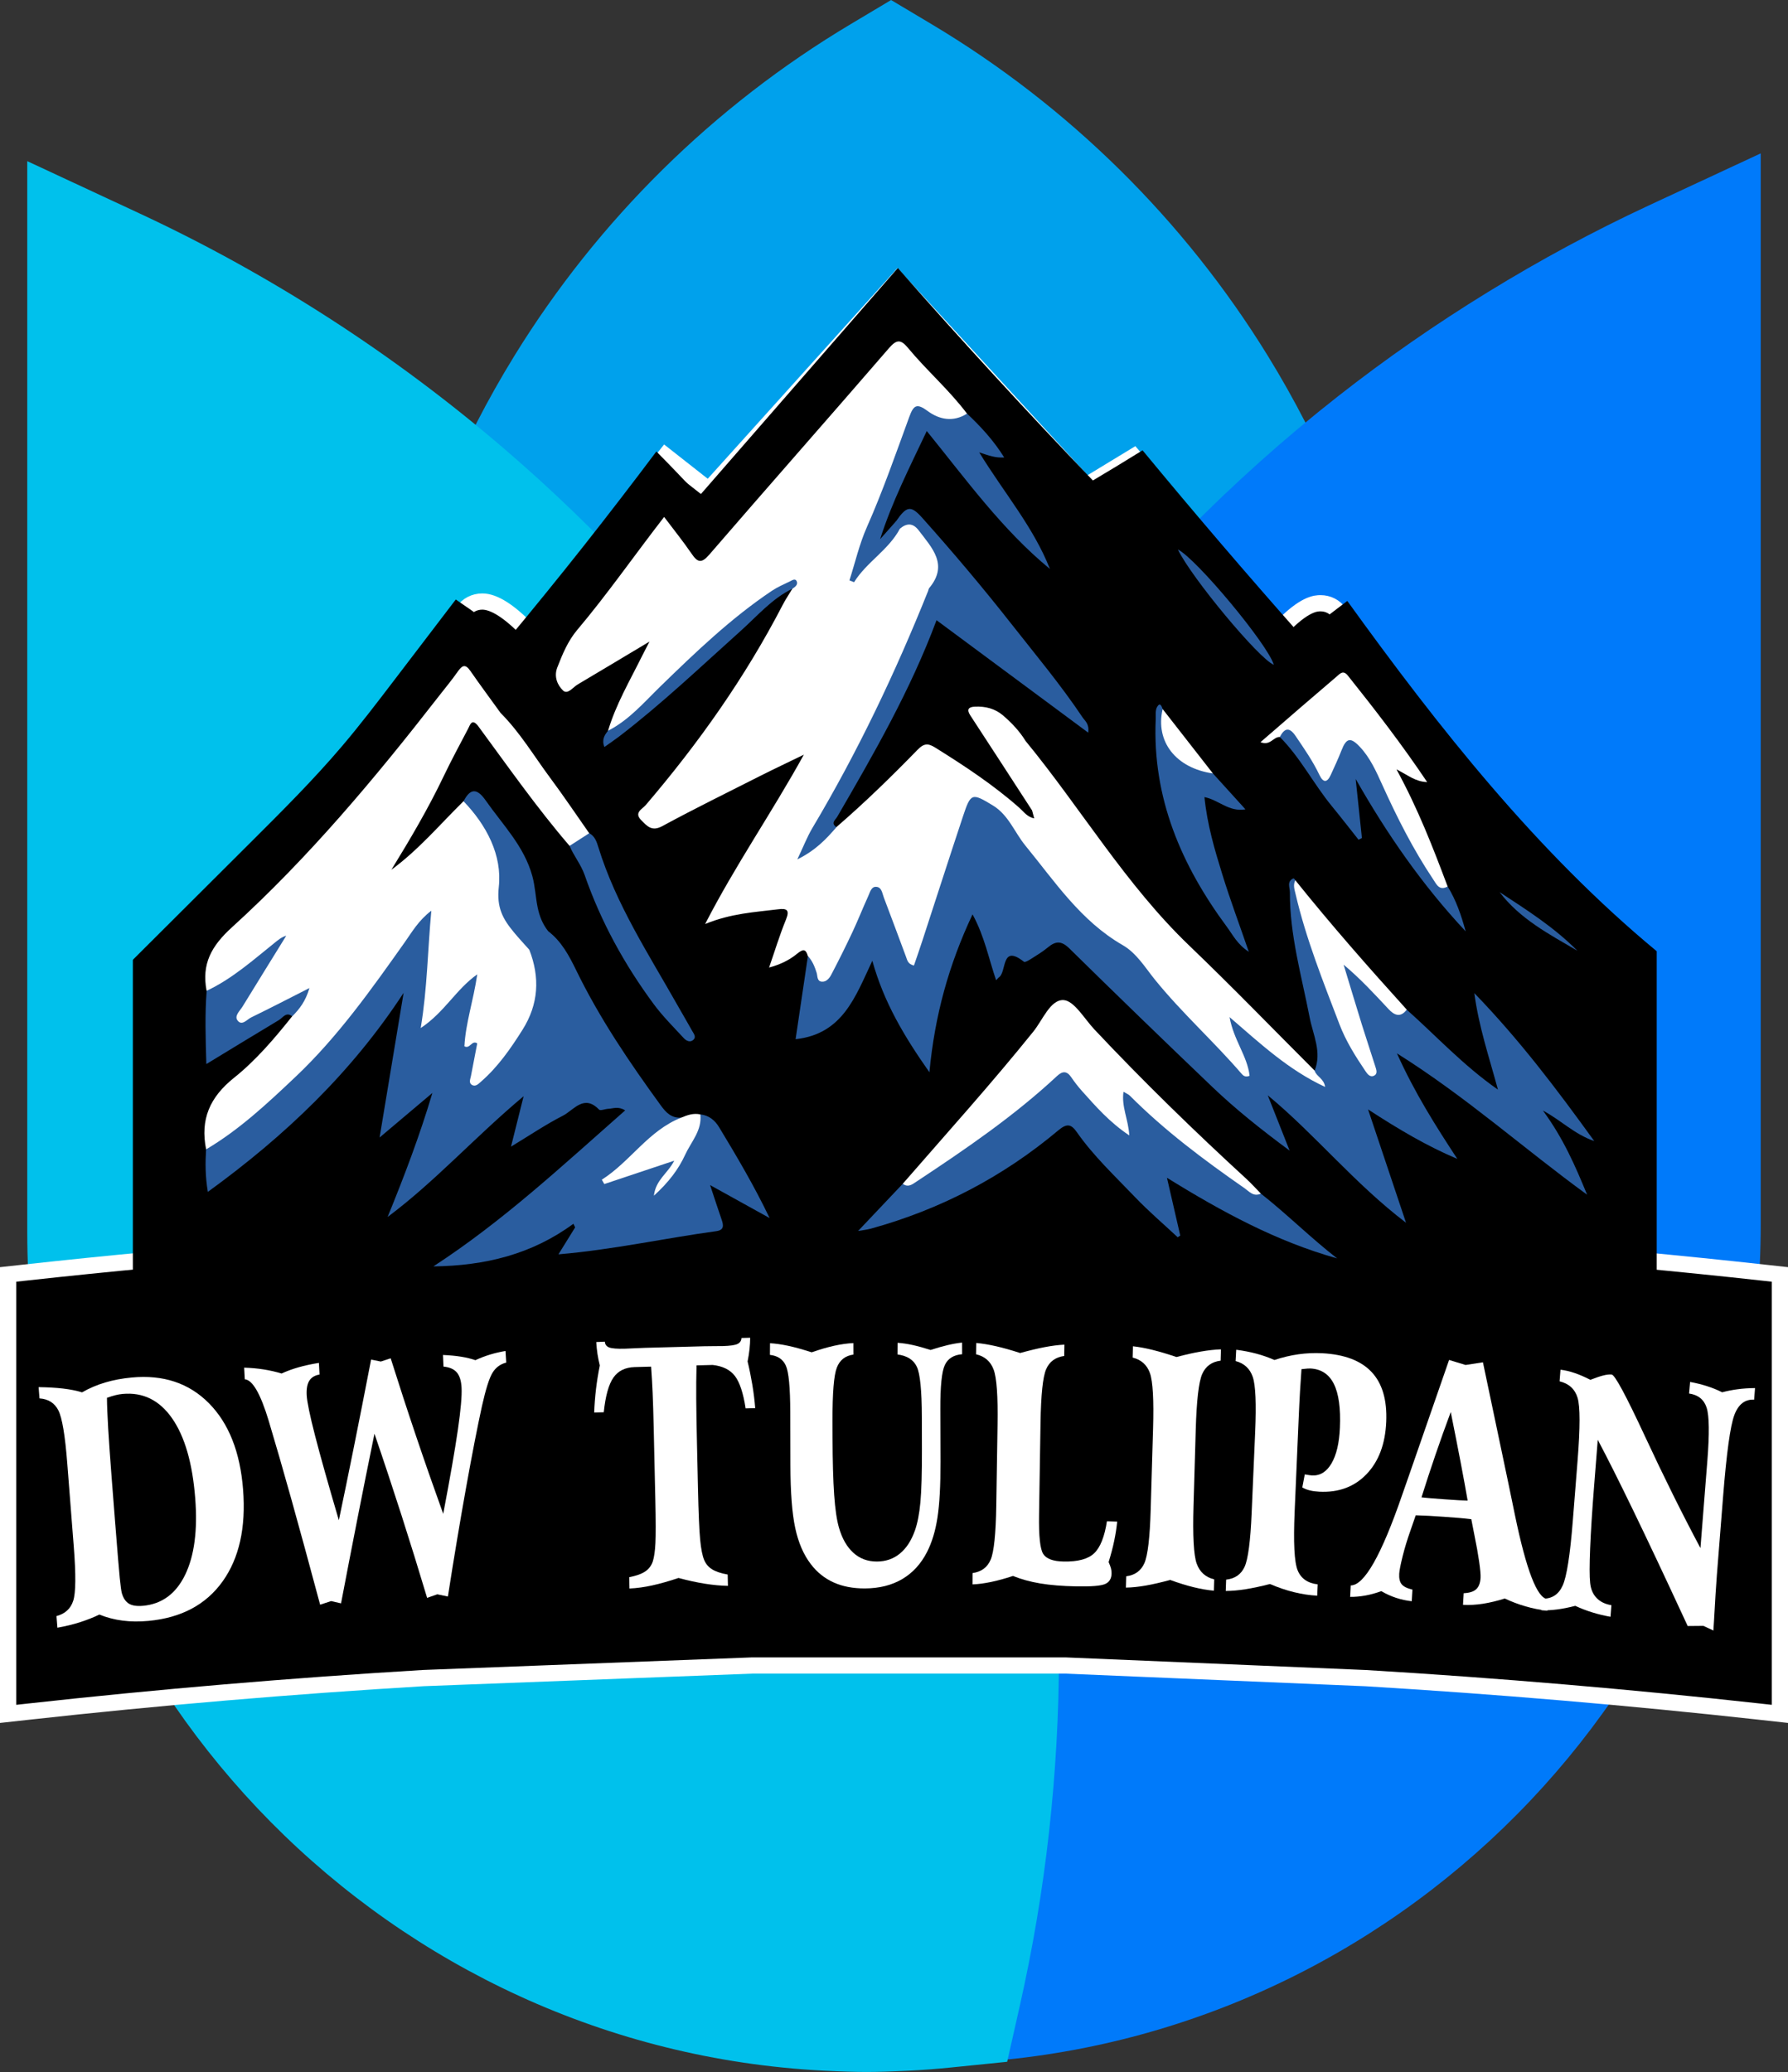 <?xml version="1.0" encoding="UTF-8"?><svg id="Warstwa_2" xmlns="http://www.w3.org/2000/svg" viewBox="0 0 881.58 1021.57"><rect x="0" y="0" width="881.58" height="1021.57" fill="#333333" stroke="none"/><defs><style>.cls-1{fill:#00c1ec;}.cls-2{fill:none;stroke:#fff;stroke-miterlimit:10;stroke-width:8px;}.cls-3{fill:#fff;}.cls-4{fill:#007afa;}.cls-5{fill:#2a5d9f;}.cls-6{fill:#00a1ec;}</style></defs><g id="OBJECTS"><path class="cls-6" d="M435.54,600.45c.24.95.47,1.91.7,2.87,1.07,4.41,2.12,8.84,3.1,13.29.99-4.48,2.04-8.93,3.12-13.37.22-.91.44-1.83.67-2.74,1.08-4.39,2.2-8.76,3.36-13.11.11-.42.23-.83.34-1.25,7.78-28.9,17.31-56.96,28.47-84.05,21.2-51.47,48.48-100.06,80.96-144.88,13.59-18.76,28.08-36.81,43.37-54.09,4.24-4.79,8.56-9.51,12.93-14.19.91-.98,1.84-1.95,2.76-2.92,4.17-4.41,8.39-8.79,12.67-13.09.28-.28.55-.57.83-.85,10.01-10.03,20.32-19.76,30.91-29.16-9.82-23.47-21.42-46.02-34.63-67.48-41.25-66.98-98.24-123.21-165.78-163.51l-19.96-11.91-19.96,11.91c-67.55,40.31-124.53,96.53-165.78,163.51-13.22,21.46-24.83,44.02-34.65,67.5,10.58,9.39,20.87,19.11,30.88,29.13.34.34.66.68,1,1.02,4.18,4.21,8.3,8.48,12.38,12.8,1.02,1.07,2.03,2.15,3.04,3.23,4.28,4.59,8.52,9.22,12.68,13.92,15.34,17.32,29.86,35.41,43.49,54.22,32.48,44.82,59.76,93.42,80.96,144.88,11.15,27.07,20.67,55.12,28.45,83.99.12.44.24.87.36,1.31,1.16,4.33,2.26,8.68,3.34,13.04Z"/><path class="cls-4" d="M518.42,339.21c40.98-54.05,88.53-102.44,141.33-143.86,23.36-18.33,48.06-35.5,73.96-51.4,25.78-15.83,52.15-30.05,78.95-42.52l55.47-25.81v528.26c0,106.15-40.65,203.4-107.18,276.97-67.09,74.18-160.59,124.14-265.3,134.67l-41.76-47.24c5.66-25.06,10-50.89,12.95-77.42,2.82-25.45,4.28-51.75,4.28-78.79,0-47.09-4.58-92.99-13.3-137.26-9.01-45.75-22.33-89.69-39.48-131.33l-6.09-14.78,6.09-14.78c25.8-62.62,59.57-121.28,100.07-174.69"/><path class="cls-1" d="M507.29,663.73c-9.9-50.31-24.77-99.14-44.05-145.96-23.73-57.6-53.98-111.6-89.8-161.04-36.21-49.96-78.29-95.58-125.27-135.84-27.12-23.25-55.78-44.64-85.8-63.98-30.08-19.38-61.31-36.66-93.46-51.63l-55.47-25.82v528.28c0,106.15,40.65,203.4,107.18,276.97,67.1,74.18,160.6,124.14,265.3,134.67,6.87.69,13.76,1.22,20.66,1.56,8.26.42,15.15.62,20.69.62s12.43-.21,20.69-.62c6.9-.34,13.8-.87,20.66-1.56l27.97-2.84,6.17-27.33c6.4-28.36,11.26-57.05,14.47-85.95,3.23-29.08,4.89-58.24,4.89-87.33,0-51.96-5.1-102.85-14.82-152.2Z"/><path class="cls-3" d="M41.45,781.09v-105.13c-5.25-10.86-10.5-21.72-15.75-32.56,12.75-1.37,25.51-2.67,38.27-3.91,8.83,29.5,17.66,59.04,26.5,88.6,7.95-31.08,15.91-62.14,23.86-93.17,13.57-1.14,27.14-2.21,40.71-3.21-5.51,10-11.01,20.02-16.52,30.04v110.44c5.14,9.59,10.27,19.19,15.41,28.8-19.03,1.41-38.05,2.95-57.06,4.64,4.94-10.43,9.88-20.85,14.82-31.25v-61c-7.59,30.97-15.17,61.96-22.75,92.97-2.56.23-5.11.47-7.67.7-8.48-29.22-16.96-58.42-25.44-87.58,0,20.06,0,40.12,0,60.17,5.3,9.42,10.61,18.86,15.92,28.3-14.7,1.4-29.4,2.88-44.09,4.45,4.6-10.44,9.19-20.87,13.79-31.3Z"/><path class="cls-3" d="M159.52,715.98c0-10.86.72-20.66,2.15-29.42,1.43-8.75,3.36-16.52,5.8-23.3,2.44-6.78,5.3-12.62,8.58-17.53,3.28-4.9,6.77-8.95,10.46-12.14,3.69-3.19,7.5-5.6,11.42-7.22,3.92-1.62,7.75-2.54,11.5-2.77,4.1-.24,8.19.21,12.27,1.35,4.08,1.15,7.97,3.1,11.66,5.85,3.69,2.75,7.13,6.39,10.31,10.91,3.18,4.52,5.95,10.03,8.3,16.52,2.35,6.49,4.19,14.04,5.51,22.63,1.33,8.59,1.99,18.31,1.99,29.17,0,10.7-.69,20.37-2.07,29-1.38,8.64-3.27,16.32-5.67,23.04-2.4,6.72-5.22,12.53-8.46,17.41-3.23,4.88-6.7,8.96-10.39,12.22-3.69,3.27-7.55,5.72-11.56,7.36-4.01,1.64-7.98,2.58-11.9,2.81-3.92.23-7.88-.19-11.87-1.28-3.99-1.09-7.83-2.96-11.52-5.63-3.69-2.67-7.15-6.21-10.38-10.63-3.23-4.42-6.04-9.85-8.42-16.29-2.38-6.44-4.26-13.95-5.64-22.55-1.38-8.59-2.07-18.43-2.07-29.52ZM190.67,713.85c0,9.28.46,17.85,1.38,25.69.92,7.85,2.21,14.63,3.87,20.34,1.66,5.72,3.64,10.15,5.93,13.32,2.3,3.16,4.82,4.66,7.58,4.5,2.76-.16,5.28-2,7.58-5.52,2.3-3.51,4.28-8.23,5.96-14.14,1.68-5.91,2.99-12.85,3.92-20.81.94-7.96,1.4-16.5,1.4-25.62,0-9.2-.44-17.81-1.33-25.83-.88-8.01-2.15-14.94-3.79-20.79-1.64-5.85-3.63-10.41-5.96-13.7-2.33-3.29-4.93-4.85-7.79-4.68-2.76.16-5.28,2.03-7.58,5.59-2.3,3.56-4.27,8.37-5.93,14.41-1.66,6.04-2.95,13.13-3.87,21.25-.92,8.12-1.38,16.78-1.38,25.99Z"/><path class="cls-3" d="M278.59,654.44c-4.97-9.74-9.93-19.48-14.9-29.2,18.59-.85,37.19-1.56,55.79-2.14-4.49,10.09-8.98,20.19-13.47,30.29v53.57c0,11.33.38,20.89,1.14,28.69.76,7.8,1.9,14.13,3.42,19,1.52,4.87,3.43,8.34,5.73,10.43,2.3,2.09,4.99,3.09,8.06,3,1.87-.06,3.62-.44,5.25-1.16,1.63-.71,3.12-1.96,4.48-3.72,1.36-1.77,2.56-4.16,3.61-7.18,1.04-3.02,1.93-6.81,2.65-11.4.72-4.58,1.28-10.06,1.67-16.44.39-6.38.58-13.82.58-22.31v-53.45c-3.86-9.89-7.71-19.78-11.57-29.66,13.39-.38,26.77-.69,40.16-.93-4.53,10.07-9.06,20.15-13.58,30.24v60.53c0,11.09-.41,20.87-1.22,29.35-.81,8.47-1.98,15.81-3.5,22.02-1.52,6.21-3.38,11.39-5.57,15.53-2.19,4.14-4.67,7.49-7.43,10.04-2.76,2.55-5.77,4.38-9.02,5.49-3.25,1.11-6.72,1.73-10.4,1.84-7.71.24-14.23-1.27-19.57-4.54-5.34-3.27-9.66-8.31-12.97-15.15-3.31-6.83-5.69-15.42-7.16-25.79-1.47-10.36-2.2-22.46-2.2-36.31v-60.65Z"/><path class="cls-3" d="M386.2,760.82v-105.95c-5.45-11.01-10.9-22.02-16.34-33.01,13.51-.25,27.03-.42,40.54-.53,14.26,28.21,28.51,56.49,42.77,84.85,0-18.33,0-36.65,0-54.98-4.95-10.01-9.91-20-14.86-29.99,14.2,0,28.41.06,42.61.21-4.44,9.94-8.88,19.9-13.32,29.85v139.23c-4.81-.03-9.62-.06-14.43-.07-17.51-35.61-35.02-71.1-52.54-106.47v76.69c5.32,9.93,10.65,19.88,15.97,29.84-14.93.09-29.86.27-44.79.54,4.79-10.07,9.59-20.14,14.38-30.2Z"/><path class="cls-3" d="M515.33,761.27v-115.75c-3.55-.07-7.11-.13-10.67-.19-6.69,16.41-13.37,32.83-20.06,49.28-.37-24.39-.74-48.78-1.11-73.17,10.52.12,21.05.27,31.57.47.09.16.18.32.27.48v-.47c19.99.38,39.97.92,59.95,1.61-.37,24.37-.74,48.74-1.11,73.11-6.86-16.75-13.72-33.49-20.58-50.21-3.43-.1-6.86-.19-10.29-.28,0,38.58,0,77.16,0,115.75,6.26,10.12,12.52,20.25,18.78,30.39-21.63-.67-43.26-1.17-64.89-1.48,6.05-9.86,12.1-19.71,18.15-29.55Z"/><path class="cls-3" d="M589.47,763.63c8.33-36.57,16.65-73.12,24.98-109.64-3.8-9.81-7.6-19.61-11.4-29.4,20.72.86,41.43,1.89,62.13,3.09-3.2,9.81-6.4,19.61-9.59,29.43,7.46,36.87,14.91,73.76,22.37,110.67,4.65,10.23,9.29,20.48,13.94,30.73-18.54-1.2-37.09-2.26-55.65-3.2,3.85-9.68,7.7-19.35,11.56-29.02-.76-4.17-1.52-8.34-2.28-12.51-11.66-.61-23.33-1.18-34.99-1.68-.83,4.09-1.66,8.19-2.49,12.28,5.07,10.09,10.15,20.19,15.22,30.3-16.45-.77-32.91-1.44-49.37-2,5.2-9.69,10.4-19.38,15.59-29.05ZM641.06,728.9c-4.05-22.39-8.09-44.77-12.14-67.15-4.47,21.97-8.94,43.94-13.41,65.92,8.52.38,17.04.79,25.56,1.23Z"/><path class="cls-3" d="M704.16,660.1c-4.1-10.27-8.19-20.53-12.29-30.78,13.23.85,26.45,1.78,39.67,2.77v139.23c4.1,10.3,8.19,20.6,12.28,30.91-13.22-1.03-26.44-2-39.67-2.89,0-46.41,0-92.82,0-139.23Z"/><path class="cls-3" d="M762.49,773.75v-105.95c-5.43-11.54-10.87-23.07-16.3-34.59,13.48,1.06,26.96,2.19,40.44,3.39,14.21,29.58,28.42,59.25,42.63,88.99v-54.98c-4.93-10.48-9.87-20.96-14.81-31.43,14.15,1.36,28.3,2.81,42.45,4.33-4.42,9.51-8.84,19.04-13.26,28.57v139.23c-4.79-.5-9.58-.99-14.38-1.47-17.45-37.3-34.9-74.49-52.36-111.56v76.69c5.31,10.45,10.62,20.91,15.93,31.38-14.88-1.35-29.77-2.62-44.67-3.8,4.78-9.61,9.56-19.21,14.35-28.81Z"/><path d="M867.59,843.9c-64.04-7.07-129.37-12.62-194.18-16.51l-148.12-6.23h-154.44l-162.02,6.2c-65.04,3.89-130.6,9.45-194.84,16.55l-9.99,1.1v-216.66l8.01-.88c20.5-2.26,41.86-4.44,63.61-6.48v-148.4l1.41-2.07c.14-.24.33-.52.56-.84l.41-.56.77-.76c1.02-.98,102.27-98.57,149.55-166.85,2.17-3.13,5.62-4.92,9.48-4.92,5.76,0,13.25,4.75,22.34,14.15l67.96-85.99,21.32,16.75,93.1-103.35,92.97,101.27,23.47-14.26,72.48,84.71c11.75-12.44,17.55-12.44,19.68-12.44,3.67,0,6.98,1.69,9.1,4.64,71.32,99.49,142.26,161.4,142.97,162.01l3.46,2.91.04,4.22v149.85c21.53,2.02,42.65,4.17,62.9,6.41l8.01.88v216.66l-9.99-1.1Z"/><path class="cls-2" d="M867.59,843.9c-64.04-7.07-129.37-12.62-194.18-16.51l-148.12-6.23h-154.44l-162.02,6.2c-65.04,3.89-130.6,9.45-194.84,16.55l-9.99,1.1v-216.66l8.01-.88c20.5-2.26,41.86-4.44,63.61-6.48v-148.4l1.41-2.07c.14-.24.33-.52.56-.84l.41-.56.77-.76c1.02-.98,102.27-98.57,149.55-166.85,2.17-3.13,5.62-4.92,9.48-4.92,5.76,0,13.25,4.75,22.34,14.15l67.96-85.99,21.32,16.75,93.1-103.35,92.97,101.27,23.47-14.26,72.48,84.71c11.75-12.44,17.55-12.44,19.68-12.44,3.67,0,6.98,1.69,9.1,4.64,71.32,99.49,142.26,161.4,142.97,162.01l3.46,2.91.04,4.22v149.85c21.53,2.02,42.65,4.17,62.9,6.41l8.01.88v216.66l-9.99-1.1Z"/><path d="M816.84,468.99c-59.16-49-107.48-110.21-152.55-172.7-7.55,5.74-15.11,11.48-22.66,17.23-26.62-30.05-52.73-60.54-78.29-91.5-8.12,5.04-16.28,10-24.49,14.88-32.82-34.21-64.9-69.12-96.17-104.76-32.66,37.49-65.33,74.98-97.99,112.47-6.88-7.46-13.9-14.8-21.06-22.01-23.47,31.28-47.7,61.97-72.72,92.02-8.5-6.66-17.25-13-26.19-19.04-10.16,13.32-20.32,26.64-30.48,39.95-8.38,10.98-16.76,21.97-25.71,32.49-13.88,16.33-29.08,31.48-44.26,46.61-19.52,19.46-39.03,38.92-58.55,58.38-.09.12-.14.24-.22.36v179.38h751.35v-183.76Z"/><path class="cls-3" d="M505.69,365.35c27.34,33.3,49.33,70.83,80.75,100.94,20.98,20.11,41.19,41.02,61.75,61.57,1.48.52,3.17.13,4.55.92,2.8,1.6,4.34,4.05,2.92,7.15-1.5,3.28-4.52,3.43-7.29,1.83-4.72-2.73-9.71-4.95-14.09-8.33-6.99-5.4-14.17-10.54-20.4-16.3,2.32,3.73,3.89,8.22,5.47,12.71,1.09,3.08.47,5.75-2.34,7.49-2.91,1.8-5.73.87-7.68-1.55-8.86-10.96-19.94-19.81-29.03-30.52-8.07-9.52-15.85-19.41-24.77-28.03-7.57-7.32-16.89-12.87-24.7-20.14-1.71-1.59-3.85-2.82-5.16-4.73-9.2-13.5-21.94-24.29-29.72-38.86-.86-1.62-1.96-3.07-3.2-4.41-7.4-8.02-12.72-7.1-15.8,3.39-5.72,19.48-13.46,38.28-18.9,57.84-.7,2.5-1.69,4.92-2.57,7.37-1.01,2.82-2.2,5.42-5.72,5.51-3.83.09-5.42-2.6-6.55-5.66-2.53-6.83-5.11-13.64-7.76-20.43-.87-2.22-1.02-5.87-4.36-5.65-2.55.16-3.04,3.26-3.86,5.4-3.36,8.76-7.3,17.24-11.68,25.53-1.22,2.3-2.46,4.56-4.42,6.38-2.22,2.06-4.56,3.47-7.72,2.28-2.92-1.1-3.33-3.61-3.68-6.25-.42-3.14.42-6.47-1.39-9.4-1.11-3.84-2.55-3.42-5.4-1.11-3.73,3.03-8.12,5.24-13.74,6.75,2.75-7.93,5.18-15.98,8.36-23.74,1.96-4.78.21-5.5-3.84-4.99-11.53,1.44-23.22,1.99-36.05,7.27,15.03-29.27,32.77-54.66,48.67-83.49-8.19,3.98-14.81,7.09-21.33,10.38-16.2,8.19-32.5,16.19-48.45,24.84-5.23,2.84-7.51-.04-10.4-2.93-3.73-3.73.54-5.48,2.2-7.43,26.05-30.48,49.07-63.02,67.54-98.69,1.43-2.76,3.18-5.34,4.78-8.01-2.85-4.43-4.71-.08-6.29,1.07-12.59,9.14-24.44,19.21-35.75,29.87-13.77,12.97-27.68,25.77-42.05,38.07-4.2,3.6-4.15,3.65-6.78.99,3.87-12.99,10.72-24.61,16.68-36.65.89-1.79,1.82-3.56,3.73-7.27-13,7.77-24.19,14.5-35.42,21.15-2.32,1.37-4.91,5.15-7.2,2.96-2.77-2.66-4.57-6.84-2.83-11.34,2.54-6.57,5.28-13.14,9.81-18.5,14.92-17.68,28.1-36.69,42.87-55.73,4.71,6.26,9.35,12,13.5,18.07,3.01,4.41,4.87,5.02,8.81.46,29.38-34.03,59.15-67.72,88.54-101.74,3.7-4.28,5.77-4.48,9.32-.2,9.27,11.21,20.38,20.78,29.14,32.45.89,4.11-1.15,5.94-4.97,5.9-3.87-.04-7.99.59-11.55-1.04-5.83-2.67-8.71-.36-10.54,4.99-7.02,20.45-16.78,39.84-23.17,60.52-.29.95-.79,1.77-1.47,2.48,5.04-6.58,13.39-9.86,17.43-17.45,5.69-5.67,7.59-5.59,12.71.53.31.38.74.65,1.1,1.01,10.75,10.49,10.67,20.71,4.35,34.86-14.83,33.2-30.02,66.15-47.15,98.23-3.55,6.65-8.02,12.72-11.6,19.63,2.9-3.31,5.9-6.07,10.5-5.79,13.97-12.06,27.18-24.94,40.04-38.16,3.01-3.1,5.08-3.26,8.54-1.11,14.57,9.08,28.87,18.5,41.77,29.91,2.03,1.8,3.63,4.32,7.16,5.08-.41-1.55-.72-2.72-1.03-3.89,4.97-5.35,8.94-1.77,12.22,1.87,2.81,3.11,5.24,6.62,7.91,9.9-7.55-9.69-15.15-19.34-22.69-29.03-2.83-3.64-4.06-7.73-4.11-12.24-.03-2.43.06-4.81,3.45-4.78Z"/><path class="cls-5" d="M398.37,471.39c2.18,2.35,3.34,5.23,4.28,8.23.51,1.64.11,4.11,2.46,4.37,2.33.26,3.85-1.72,4.78-3.49,3.62-6.9,7.1-13.88,10.41-20.93,2.76-5.88,5.13-11.94,7.83-17.84.83-1.81,1.42-4.57,3.79-4.49,2.85.09,3.05,3.17,3.85,5.25,3.7,9.72,7.3,19.48,10.94,29.22.62,1.65.85,3.6,3.91,4.34,1.35-3.97,2.78-8.02,4.11-12.11,6.7-20.51,13.29-41.06,20.1-61.53,3.82-11.5,4.39-11.56,14.71-5.29,7.74,4.7,10.65,13.21,16.01,19.77,14.53,17.75,27.33,37.2,47.98,49.08,6.86,3.95,11.06,11.03,15.88,17,13.28,16.42,29.03,30.48,42.75,46.43.84.98,1.87,1.83,3.95,1.01-1.05-9.67-7.85-17.58-9.87-28.94,15.35,13.24,29.1,26.08,47.11,34.43-.55-4.16-4.36-5.16-5.17-8.03,3.69-9.14-.79-17.65-2.45-26.22-3.97-20.49-9.85-40.66-9.74-61.78.01-2.24-1.66-5.2,1.63-6.75.14-.07.45.12.62.27.19.17.3.42.44.63,12.05,28.1,18.18,58.53,33.57,85.3-4.11-10.91-7.68-22-11-33.17-.82-2.75-1.5-5.53-1.87-8.35-.33-2.54.71-4.67,3.24-5.58,2.24-.8,3.84.31,5.37,2.04,5.5,6.22,11.08,12.37,16.61,18.56,2.37,2.65,4.59,5.85,8.98,4.97,14.48,12.85,27.6,27.28,44.99,39.44-4.4-16.27-9.36-30.67-11.65-47.59,22.25,23,40.39,47.01,59.14,72.96-9.99-3.49-15.92-9.97-25.32-15.06,10.12,13.74,16.02,27.46,21.8,41.5-31.03-22.57-59.54-48.22-93.78-69.7,8.76,19.44,19.06,35.72,29.79,52.05-14.89-6.31-28.7-14.42-44.02-24.41,6.46,19.27,12.26,36.58,18.73,55.9-25.68-19.59-44.66-43.37-68.18-62.85,3.32,8.41,6.65,16.81,10.78,27.27-14.43-10.68-26.71-20.5-38.09-31.37-23.67-22.6-47.18-45.37-70.51-68.31-3.89-3.83-6.75-3.72-10.58-.53-2.58,2.15-5.51,3.91-8.36,5.72-1.07.68-2.96,1.77-3.46,1.38-11.47-9.04-8.33,5.16-12.41,7.74-.21.13-.36.37-1.3,1.38-3.67-10.62-5.62-21.44-11.63-32.5-11.7,24.92-18.57,49.56-21.27,77.85-12.5-17.81-22.41-34.4-28.14-54.97-8.28,17.54-14.55,36.16-37.83,38.67,2.01-13.55,4.04-27.26,6.07-40.98Z"/><path class="cls-5" d="M345.3,549.45c4.25.42,7.21,2.92,9.28,6.35,8.72,14.41,17.3,28.91,24.88,44.75-9.25-5.13-18.51-10.25-29.34-16.25,2.19,6.6,3.88,11.82,5.68,17.01.97,2.81,1.3,5.15-2.6,5.69-25.68,3.52-51.05,9.16-77.86,11.44,3-4.84,5.62-9.07,8.23-13.29-.29-.59-.57-1.19-.86-1.78-20.48,15.07-43.59,20.7-69.03,21.01,34.46-22.41,63.77-49.82,94.56-76.92-3.51-2.17-6-.86-8.35-.77-1.55.06-3.86,1.07-4.52.39-7.47-7.78-12.49.27-17.83,3-8.5,4.35-16.47,9.75-25.59,15.26,2.01-8.05,3.84-15.34,6.22-24.86-23.97,20.08-43.51,41.95-67.06,59.54,8.19-20.06,15.86-40.18,22.08-61.15-8.4,7.09-16.79,14.17-26.03,21.97,4.09-24.61,7.96-47.96,11.84-71.32-25.57,39.16-58.31,70.41-96.52,98.12-1.31-7.82-1.26-14.38-.87-20.96,3.78-8.93,12.26-13.2,19.25-18.73,25.75-20.36,46.6-45.11,65.51-71.67,6.03-8.47,11.75-17.16,18.4-25.18,2.01-2.42,3.88-5.31,7.64-3.93,4.06,1.5,4.22,5.39,3.59,8.59-2.22,11.31.07,22.91-2.5,34.17-.37,1.62-.91,3.59.94,5.41,5.38-3.75,8.22-9.96,13.3-13.94,2.43-1.9,4.6-4.71,8.16-2.9,3.64,1.86,2.51,5.31,2.21,8.34-.43,4.42-1.84,8.64-2.76,12.96-.93,4.36-1.63,8.39,2.04,12.28,3.9,4.14-.76,8.92.14,14.7,7-4.78,10.44-11.73,14.66-17.79,8.02-11.51,10.83-24.06,5.57-37.67-.58-1.49-.76-3.02-.18-4.59,2.37-5.61,4.64-11.38,12.64-7.67,6.65,5.03,10.44,12.25,13.94,19.43,11.53,23.68,26.23,45.32,41.66,66.53,2.56,3.52,5.29,6.38,10.07,5.98,1.46,2.75,0,4.97-2.21,5.68-7.64,2.45-12.07,8.75-17.47,13.86-2.96,2.8-6.39,4.84-8.62,6.31,5.28-3.18,12.97-3.76,19.52-7.32,2.23-1.21,4.77-.76,6.12,1.64,1.96,3.5-2.25,4.75-2.75,8.1,5.35-10.18,6.07-22.08,14.78-29.85Z"/><path class="cls-3" d="M260.98,468.27c5.33,13.71,4.59,26.86-3.37,39.48-5.84,9.26-12.04,18.2-20.35,25.46-1.34,1.17-2.83,2.87-4.72,1.59-1.49-1.01-.61-2.85-.32-4.35,1.02-5.32,2.04-10.64,3.08-16.01-2.68-1.83-3.57,2.93-6.32,1.42.6-11.52,4.47-22.62,6.33-35.47-10.58,7.5-16.05,18.62-27.87,26.48,3.29-19.93,3.39-38.13,5.23-57.87-6.39,4.9-9.49,10.47-13.06,15.5-16.52,23.33-33.05,46.7-53.92,66.44-13.75,13-27.61,26.01-44.06,35.74-2.97-14.73,1.79-25.73,13.78-35.3,10.8-8.63,19.96-19.4,28.66-30.32,1.11-5.21-1.36-5.78-4.92-3.29-5.15,3.6-10.88,5.94-16.43,8.69-2.87,1.42-5.49,1.49-7.78-.96-2.27-2.43-2.29-5.35-.64-7.91,6.13-9.48,10.74-20.02,18.71-27.59-5.61,7.33-13.98,12.23-21.64,17.98-3,2.25-6.13,4.32-9.51.5-2.51-13.14,2.27-21.99,12.52-31.3,37.77-34.33,70.49-73.43,101.79-113.68,3.19-4.1,6.53-8.1,9.5-12.34,2.11-3.01,3.69-4.07,6.22-.41,4.86,7.01,9.95,13.86,14.94,20.78.66,7.79-3.11,9.82-11.34,6.09-2.93-3.41-3.69-.25-4.67,1.63-4.09,7.81-8.29,15.56-12.09,23.51-7.59,15.88-16.49,30.99-25.76,46.07,13.33-9.78,23.93-22.33,35.55-33.79,4.45-2.05,7.12.72,8.83,3.97,7.36,13.93,15.62,27.68,12.5,44.59-.73,3.96,1.37,6.92,3.7,9.81,3.55,4.4,7.09,8.83,7.4,14.86Z"/><path class="cls-5" d="M621.68,588.49c12.92,10.16,24.55,21.82,37.6,31.95-29.77-8.34-56.52-22.79-83.91-39.76,2.39,10.4,4.48,19.45,6.56,28.51-.42.27-.85.55-1.27.82-7.1-6.63-14.52-12.95-21.21-19.97-9.85-10.32-20.33-20.11-28.54-31.89-2.9-4.17-5.08-4.22-9.16-.8-27.24,22.86-58.11,38.99-92.42,48.44-1.93.53-3.96.72-6.23,1.12,7.59-8.02,14.8-15.64,22.01-23.25,1.37.14,2.68-.32,3.61-1.14,22.23-19.67,48.56-34.08,70.08-54.66,4.08-3.9,8.48-4.21,12.03.6,6.35,8.61,14.03,16.01,20.17,22.56,1.37,1.79,1.06,1.68.91.87-.92-5.11-5.17-11.23.49-15.06,6-4.06,9.02,3,12.59,6.12,17.15,15,34.99,29.15,52.7,43.45,1.2.97,2.4,1.91,4,2.11Z"/><path class="cls-3" d="M621.68,588.49c-3.66,1.74-5.78-1.08-8.26-2.8-19.87-13.82-39.22-28.28-56.35-45.48-.67-.67-1.65-1.04-3.13-1.93-1.07,7.36,2.38,13.53,2.86,21.53-9.77-6.52-16.52-14.3-23.37-21.95-1.9-2.13-3.66-4.41-5.27-6.77-2.18-3.19-4.33-3.05-7-.56-21.19,19.75-45.02,35.99-69.1,51.92-2.28,1.51-4.22,3.18-6.96,1.21,21.63-24.87,43.71-49.36,64.39-75.05,4.63-5.75,8.38-15.75,14.8-15.53,5.27.18,10.34,9.2,15.31,14.48,24.03,25.56,49.15,50.01,74.99,73.73,2.48,2.27,4.73,4.8,7.08,7.21Z"/><path class="cls-5" d="M412.44,407.8c-5.02,5.83-10.24,11.42-19.32,15.92,3.05-6.41,4.88-11.2,7.46-15.53,22.25-37.36,40.87-76.47,57.02-116.8.19-.48.24-1.08.55-1.45,9.63-11.54,1.36-19.8-5.16-28.41-2.83-3.74-5.89-3.72-9.28-.87-1.71-.7-2.72-1.75-1.86-3.73,5.07-7.36,7.21-7.94,12.73-1.76,15.29,17.1,30.09,34.62,44.26,52.67,11.86,15.1,24.19,29.82,34.88,45.8,1.22,1.82,3.45,3.21,2.83,7.59-25.24-18.71-49.79-36.92-74.79-55.44-12.89,34.6-30.87,65.76-48.94,96.88-.85,1.47-3.43,3.21-.39,5.14Z"/><path class="cls-3" d="M631.02,363.37c-3.19-.18-4.62,4.49-9.53,2.55,6.85-5.94,13.25-11.5,19.67-17.03,5.9-5.08,11.8-10.15,17.73-15.2,1.73-1.47,3.32-3.55,5.69-.57,13.38,16.76,26.5,33.72,39.09,52.48-5.93-.22-9.26-3.33-15.13-6.27,10.74,19.69,18.05,38.7,25.22,57.75-2.05,6.53-4.86,3.33-7.09.33-8.71-11.71-16.67-23.89-23.07-37.05-3.63-7.47-6.68-15.25-10.96-22.39-4.06-6.77-6.3-6.62-10.12-.12-2.25,3.83-2.74,10.13-8.54,9.96-5.4-.16-5.99-6.37-8.45-10-2.46-3.61-4.8-7.33-7.26-10.95-1.76-2.59-3.7-4.69-7.25-3.48Z"/><path class="cls-5" d="M441.85,256.92c.62,1.24,1.24,2.48,1.86,3.73-5.59,10.53-16.39,16.42-22.61,26.4-.76-.3-1.52-.6-2.28-.9,2.81-8.77,4.88-17.87,8.59-26.25,7.89-17.81,14.25-36.17,20.93-54.42,2.11-5.77,3.71-6.77,9.06-2.82,5.71,4.21,12.62,5.63,19.39,1.26,6.69,6.32,12.95,12.99,18.34,21.63-4.39.25-7.5-.91-12.33-2.52,12.26,19.98,26.75,36.82,34.87,57.49-23.57-19.4-41.25-44-60.73-68-8.52,18.03-17.17,34.98-22.99,53.31,2.63-2.97,5.26-5.94,7.89-8.9Z"/><path class="cls-5" d="M598.03,381.34c5.14,5.67,10.29,11.35,16.05,17.7-8.24,1.41-13.17-4.66-20.22-6.04,1.36,13.6,5.04,25.96,8.84,38.23,3.81,12.32,8.33,24.42,13.02,38.03-5.62-3.6-7.86-8.31-10.77-12.24-22.49-30.4-36.83-63.66-35.12-102.38.09-2.06-.26-4.47.68-6.09,1.44-2.5,2.23-.45,2.74,1.05,2.41,15.14,11.75,24.88,24.78,31.74Z"/><path class="cls-5" d="M631.02,363.37c2.27-4.41,4.68-5.05,7.73-.56,4.23,6.23,8.53,12.41,11.78,19.24,1.83,3.85,3.78,4.05,5.61.01,1.83-4.01,3.69-8.01,5.3-12.12,2.37-6.08,4.42-6.62,9.04-1.72,5.06,5.37,8.04,12.08,11.04,18.71,7.29,16.1,15.23,31.84,25.07,46.56,1.73,2.59,3.04,5.85,7.17,3.58,4.23,6.82,6.75,14.34,8.89,22.14-21.22-22.66-38.73-47.85-54.23-75.15,1.02,9.71,2.05,19.43,3.07,29.14-.55.27-1.11.54-1.66.82-4.38-5.52-8.69-11.11-13.17-16.56-9.04-11.01-15.51-23.93-25.64-34.11Z"/><path class="cls-3" d="M693.6,497.79c-3.17,4.2-6.22,2.7-9.04-.33-6.88-7.37-13.69-14.81-22.08-21.83,3,9.88,5.96,19.77,9.02,29.63,2.16,6.94,4.49,13.82,6.67,20.75.45,1.43,1.13,3.35-.52,4.26-2.09,1.15-3.44-.73-4.41-2.16-4.95-7.32-9.65-14.81-12.82-23.11-8.06-21.1-16.47-42.09-21.62-64.17-.53-2.28-1.36-4.52-.11-6.81,17.56,21.9,36.09,42.96,54.92,63.77Z"/><path class="cls-5" d="M290.52,410.81c2.84,1.46,3.72,4.37,4.53,6.98,8.67,28.07,24.66,52.46,38.92,77.71,2.42,4.29,4.95,8.51,7.33,12.81.71,1.28,2.04,2.84.7,4.23-1.62,1.68-3.63.63-4.82-.66-5.11-5.51-10.48-10.86-14.92-16.88-14.4-19.5-26-40.6-33.98-63.53-1.83-5.25-5.36-9.43-7.45-14.43.65-6.09,4.65-6.96,9.69-6.24Z"/><path class="cls-5" d="M101.88,488.51c12.59-5.92,22.86-15.12,33.56-23.7,1.7-1.37,3.37-2.78,5.7-3.47-7.19,11.64-14.41,23.27-21.56,34.94-1.31,2.14-4.19,4.59-2.45,6.86,2.17,2.83,4.63-.5,6.71-1.51,9.23-4.48,18.33-9.22,28.72-14.48-1.84,6.39-4.85,10.33-8.47,13.93-3.03-2.39-4.62.69-6.58,1.86-11.49,6.88-22.91,13.87-35.77,21.68-.37-12.74-.75-24.4.15-36.1Z"/><path class="cls-5" d="M260.98,468.27c-2.57-2.9-5.23-5.73-7.69-8.72-5.3-6.42-8.49-12-7.36-22.19,1.74-15.71-5.99-30.46-17.38-42.31,3.4-6.61,6.74-6.38,10.91-.41,8.39,12.02,19,22.53,23.03,37.37,1.37,5.05,1.55,10.17,2.57,15.22.91,4.48,2.45,8.34,5.2,11.85-4.49,1.66-8.67,3.62-9.29,9.19Z"/><path class="cls-3" d="M290.52,410.81c-3.23,2.08-6.46,4.16-9.69,6.24-16.27-18.91-30.53-39.36-45.32-59.41,4.32-1.03,9.33-.77,11.34-6.09,9.56,9.57,16.43,21.22,24.43,31.98,6.64,8.92,12.84,18.18,19.23,27.28Z"/><path class="cls-3" d="M505.69,365.35c-1.23,8.94,4,15.14,8.94,21.57,6.17,8.03,12.12,16.23,18.04,24.44,1.74,2.41,3.56,4.96,3.26,8.86-11.46-4.58-14.15-19.29-27.02-20.59-10.14-15.62-20.25-31.26-30.45-46.84-2.02-3.08-.86-4.26,2.27-4.39,5.07-.22,9.81.92,13.75,4.28,4.33,3.69,8.2,7.81,11.21,12.67Z"/><path class="cls-5" d="M299.84,360.26c10.3-5.23,17.74-14.03,25.76-21.83,17.36-16.87,34.76-33.59,54.94-47.12,2.78-1.86,5.92-3.21,8.95-4.68,1.05-.51,2.62-1.64,3.33-.05.74,1.64-.74,2.8-2.11,3.66-10.14,4.95-17.38,13.53-25.56,20.86-19.69,17.65-38.84,35.91-59.87,52.01-2.24,1.71-4.59,3.28-7.29,5.2-1.37-3.63.05-5.89,1.84-8.06Z"/><path class="cls-3" d="M345.3,549.45c.94,7.9-4.58,13.53-7.5,19.93-3.27,7.15-8.17,13.59-15.39,20.14.91-7.88,6.84-10.95,10.02-17.26-12.25,4.09-23.36,7.81-34.47,11.52-.41-.72-.82-1.43-1.23-2.15,14.11-8.95,22.95-24.24,39.21-30.61,2.99-1.29,6.03-2.3,9.37-1.57Z"/><path class="cls-5" d="M628.06,327.76c-7.14-2.7-40.67-42.99-47.31-56.85,9.14,4.52,44.41,46.9,47.31,56.85Z"/><path class="cls-3" d="M598.03,381.34c-18.27-2.63-28.48-15.7-24.78-31.74,8.26,10.58,16.52,21.16,24.78,31.74Z"/><path class="cls-5" d="M777.7,468.74c-13.87-8.14-28.28-15.64-38.33-28.9,13.39,8.8,26.94,17.35,38.33,28.9Z"/><path class="cls-3" d="M49.02,796.03c-3.01,1.45-6.24,2.73-9.68,3.82-3.44,1.09-7.12,1.98-11.04,2.67l-.45-5.72c4.25-1.14,7-3.67,8.26-7.57,1.26-3.9,1.35-12.77.27-26.59l-.74-9.45-2.48-31.78c-1.07-13.72-2.53-22.4-4.38-26.04-1.85-3.64-4.95-5.61-9.31-5.9l-.43-5.56c4.49.06,8.47.29,11.94.69,3.47.4,6.63,1.02,9.49,1.88,3.55-2.04,7.35-3.66,11.39-4.86,4.04-1.2,8.41-2.02,13.12-2.46,15.54-1.45,28.22,2.78,38.01,12.67,9.8,9.89,15.42,24.08,16.86,42.57,1.46,18.75-1.91,33.86-10.11,45.32-8.2,11.46-20.39,17.94-36.55,19.45-4.49.42-8.73.37-12.72-.14-3.99-.51-7.81-1.5-11.45-2.98ZM56.86,751.69c1.07,13.72,1.8,22.49,2.19,26.33.39,3.83.72,6.27.98,7.31.71,2.55,1.88,4.32,3.5,5.32s3.97,1.35,7.03,1.07c9.31-.87,16.22-5.98,20.75-15.33,4.52-9.36,6.17-21.93,4.94-37.71-1.35-17.27-5.14-30.39-11.37-39.36-6.23-8.97-14.38-12.99-24.46-12.05-1.09.1-2.26.3-3.48.6-1.23.3-2.63.74-4.2,1.31.02,3.63.23,8.66.6,15.11.38,6.45.95,14.6,1.72,24.45l1.79,22.96Z"/><path class="cls-3" d="M120.34,674.31c3.45.1,6.72.4,9.79.89,3.07.5,5.97,1.16,8.69,2,2.54-1.17,5.3-2.19,8.28-3.04,2.98-.86,6.36-1.59,10.14-2.2l.31,5.73c-2.36.42-4.05,1.44-5.06,3.08-1.01,1.64-1.44,4.02-1.27,7.15.18,3.29,1.55,9.93,4.12,19.91,2.57,9.98,6.48,23.88,11.73,41.7,2.34-11.12,4.8-23.1,7.38-35.93,2.58-12.84,5.42-27.26,8.52-43.28l4.79.97,4.87-1.59c4.07,12.89,8.23,25.67,12.51,38.34,4.27,12.67,8.74,25.45,13.39,38.36,3.41-17.9,5.82-31.75,7.24-41.56,1.42-9.81,2.02-16.7,1.81-20.68-.18-3.4-.97-5.9-2.36-7.52-1.39-1.61-3.58-2.57-6.56-2.86l-.25-5.73c3.42.15,6.42.44,8.99.86,2.57.42,4.91.99,7,1.71,2.4-1.11,4.82-2.04,7.28-2.78,2.45-.74,4.97-1.33,7.56-1.76l.36,5.73c-2.86.72-5.09,2.35-6.7,4.9-1.61,2.55-3.36,8.04-5.25,16.47-2.21,10.05-4.82,23.41-7.81,40.08-3,16.67-6,34.63-9,53.89l-5.23-1.1-5.02,1.76c-4.07-13.58-8.27-27.13-12.6-40.65-4.34-13.51-8.79-26.94-13.36-40.28-2.85,13.92-5.64,27.85-8.38,41.79-2.74,13.94-5.44,27.89-8.1,41.85l-4.9-1.12-5.41,1.78c-5.5-20.52-10.26-37.96-14.28-52.33s-7.63-26.87-10.84-37.53c-.05-.16-.11-.39-.2-.71-4.06-13.43-8-20.28-11.83-20.57l-.31-5.73Z"/><path class="cls-3" d="M293.98,661.68l4.23-.19c.1,1.38.81,2.33,2.13,2.85s3.87.73,7.68.63c.81-.02,2.32-.09,4.53-.2,2.21-.11,4.03-.19,5.46-.23l17.19-.46,11.86-.32c1.32-.04,3.01-.05,5.08-.06,2.07,0,3.49-.01,4.26-.03,3.55-.1,5.95-.44,7.2-1.03,1.25-.59,1.92-1.58,1.99-2.96l4.28-.12c0,1.81-.1,3.67-.31,5.59-.21,1.92-.53,3.95-.96,6.09.93,3.86,1.71,7.72,2.35,11.58s1.11,7.68,1.41,11.45l-4.72.13c-1.16-7.52-2.91-12.83-5.25-15.93-2.34-3.1-6.01-4.93-11-5.49l-7.96.21c-.14,5.38-.19,10.83-.15,16.36.03,5.53.16,13.13.38,22.8l.48,21.44c.28,12.33.63,20.76,1.07,25.3.43,4.53,1.09,7.88,1.98,10.04.81,1.95,2.11,3.48,3.9,4.6s4.35,1.98,7.7,2.58l.13,5.58c-3.52-.06-7.29-.41-11.32-1.05s-8.38-1.58-13.06-2.84c-4.62,1.56-8.91,2.78-12.89,3.66-3.97.88-7.73,1.39-11.28,1.54l-.13-5.58c3.5-.68,6.14-1.63,7.93-2.85,1.79-1.22,3.02-2.87,3.71-4.96.65-2.04,1.08-5.03,1.28-8.97.2-3.94.19-11.04-.04-21.29l-.12-5.18-.67-29.73c-.17-7.44-.35-13.35-.54-17.73s-.44-8.75-.76-13.1l-8.07.22c-4.69.13-8.19,1.85-10.52,5.19-2.32,3.33-3.91,9.03-4.75,17.08l-4.72.13c.14-3.78.43-7.62.89-11.51.46-3.89,1.09-7.79,1.88-11.7-.48-1.9-.86-3.79-1.15-5.67-.28-1.88-.48-3.83-.6-5.85Z"/><path class="cls-3" d="M379.64,662.26c2.67.15,5.62.57,8.85,1.25,3.22.68,7.13,1.76,11.71,3.23,3.99-1.39,7.68-2.47,11.09-3.23,3.4-.75,6.57-1.19,9.5-1.31l.02,5.66c-4.03.54-6.77,2.69-8.22,6.45-1.45,3.75-2.16,12.49-2.12,26.2l.02,8.53c.03,11.54.3,20.84.79,27.91.49,7.07,1.28,12.46,2.35,16.18,1.55,5.42,3.93,9.57,7.12,12.46,3.19,2.89,7.06,4.32,11.6,4.31,4.36-.01,8.13-1.31,11.31-3.9,3.18-2.59,5.66-6.38,7.44-11.39,1.27-3.57,2.17-8.22,2.71-13.96.53-5.74.78-14.49.75-26.24l-.04-15.95c-.04-13.02-.87-21.23-2.49-24.63-1.62-3.4-4.79-5.41-9.52-6.03l.04-5.74c2.34.15,4.83.52,7.45,1.09,2.62.58,5.56,1.39,8.82,2.44,3.15-1.02,5.98-1.83,8.51-2.42,2.52-.59,4.87-1,7.03-1.22l.02,5.74c-4.17.33-7.02,2.11-8.53,5.33-1.51,3.22-2.25,10.44-2.22,21.66l.04,12.52.04,13.4c.03,11.8-.46,21.01-1.49,27.63-1.02,6.62-2.74,12.28-5.14,16.96-2.99,5.86-7.07,10.31-12.24,13.36-5.17,3.05-11.31,4.58-18.42,4.61-5.86.02-11.01-.97-15.45-2.98s-8.18-5.02-11.23-9.05c-3.57-4.66-6.12-10.6-7.66-17.8-1.54-7.2-2.33-17.47-2.37-30.81l-.07-26.31c-.03-12.17-.76-19.81-2.18-22.92-1.42-3.11-4.03-4.86-7.84-5.28l.04-5.74Z"/><path class="cls-3" d="M481.36,662.14c3,.27,6.27.81,9.81,1.62,3.54.81,7.48,1.92,11.81,3.33,4.49-1.24,8.5-2.2,12.02-2.88,3.53-.68,6.79-1.09,9.8-1.25l-.09,5.58c-4.33.61-7.31,2.8-8.92,6.57-1.62,3.77-2.54,12.59-2.76,26.46l-.15,9.49-.57,35.8c-.17,10.42.51,16.84,2.03,19.26,1.52,2.42,4.88,3.68,10.08,3.78,7.07.13,12.1-1.23,15.09-4.1,2.99-2.87,5.08-8.12,6.27-15.75l5.05.17c-.31,3.13-.81,6.34-1.5,9.62s-1.6,6.72-2.72,10.32c.57,1.29.95,2.33,1.16,3.13s.3,1.63.29,2.48c-.04,2.55-1.09,4.29-3.16,5.2-2.07.92-6.82,1.31-14.25,1.17-6.92-.13-12.86-.62-17.81-1.45-4.95-.84-9.41-2.07-13.38-3.68-3.98,1.31-7.61,2.3-10.9,2.98-3.29.68-6.31,1.08-9.06,1.18l.03-5.58c4.33-.61,7.31-2.81,8.92-6.61,1.62-3.8,2.54-12.66,2.76-26.58l.15-9.49.48-30.38c.23-14.14-.42-23.23-1.93-27.27-1.51-4.04-4.4-6.55-8.67-7.54l.09-5.58Z"/><path class="cls-3" d="M558.62,663.77c2.92.32,6.13.91,9.62,1.77,3.49.87,7.43,2.04,11.82,3.52,4.43-1.17,8.43-2.07,12.01-2.69,3.57-.62,6.88-.98,9.92-1.09l-.16,5.58c-4.38.54-7.41,2.75-9.1,6.62-1.69,3.88-2.75,13.02-3.17,27.41l-.24,8.29-.86,29.25c-.43,14.82.08,24.31,1.56,28.46,1.47,4.15,4.35,6.75,8.65,7.8l-.16,5.58c-3.07-.27-6.38-.83-9.93-1.7-3.55-.87-7.42-2.07-11.63-3.6-4.51,1.23-8.52,2.15-12.04,2.77-3.52.62-6.78.96-9.79,1.01l.16-5.58c4.3-.54,7.29-2.7,8.96-6.47,1.67-3.77,2.71-12.62,3.11-26.54l.28-9.48.89-30.37c.41-14.13-.1-23.23-1.54-27.3-1.44-4.07-4.29-6.62-8.54-7.68l.16-5.58Z"/><path class="cls-3" d="M642.11,733.34l1.21-6.4c.98.16,1.73.28,2.24.36.51.08.95.13,1.31.15,3.99.21,7.2-1.77,9.63-5.93,2.44-4.16,3.82-10.01,4.14-17.55.42-9.61-.57-16.82-2.97-21.63-2.39-4.81-6.25-7.35-11.55-7.62-.26-.01-.75,0-1.49.04-.74.04-1.71.14-2.93.29-.26,3.55-.5,7.17-.72,10.86-.21,3.69-.45,8.37-.69,14.05l-1.96,45.32c-.66,15.24-.17,24.88,1.47,28.93,1.64,4.05,4.94,6.36,9.9,6.94l-.24,5.58c-3.7-.19-7.47-.76-11.34-1.7-3.86-.94-7.85-2.29-11.95-4.05-4.49,1.15-8.5,2.01-12.04,2.57-3.54.56-6.8.85-9.77.85l.19-5.58c4.35-.47,7.38-2.57,9.1-6.32,1.72-3.74,2.88-12.57,3.48-26.48l.41-9.48,1.32-30.35c.61-14.12.22-23.23-1.18-27.32-1.4-4.09-4.22-6.7-8.46-7.82l.3-5.57c3.46.45,6.75,1.08,9.87,1.91s6.11,1.87,8.99,3.14c4.02-1.34,7.97-2.28,11.86-2.82,3.89-.54,7.79-.71,11.71-.51,10.97.57,19.09,3.66,24.35,9.28,5.26,5.62,7.65,13.79,7.19,24.52-.47,10.94-3.71,19.54-9.7,25.8-5.99,6.26-13.76,9.15-23.31,8.66-1.76-.09-3.32-.3-4.7-.64-1.38-.34-2.6-.83-3.68-1.47Z"/><path class="cls-3" d="M714.44,670.5l8.17,2.49,8.56-1.32,12.6,59.93c.78,3.62,1.82,8.68,3.13,15.16,5.65,27.4,11.02,41.28,16.1,41.64l.33.02-.39,5.73c-3.68-.42-7.27-1.14-10.77-2.15-3.5-1.02-6.91-2.31-10.23-3.87-3.74,1.18-7.3,2.03-10.69,2.57-3.39.53-6.69.72-9.91.54l.34-5.73c2.83-.12,4.89-.78,6.17-1.96s2-3.06,2.15-5.6c.09-1.49-.14-4.14-.69-7.96-.55-3.82-1.33-8.22-2.36-13.19l-1.52-7.78c-2.08-.25-4.12-.46-6.13-.63-2.01-.17-4.49-.36-7.45-.56-2.63-.18-5.03-.34-7.18-.46s-4.37-.21-6.64-.27l-2.59,7.49c-1.54,4.31-2.83,8.54-3.86,12.67-1.03,4.14-1.6,7.03-1.7,8.67-.13,2.28.27,4,1.21,5.16.94,1.16,2.71,2.04,5.32,2.65l-.34,5.73c-2.63-.29-5.19-.84-7.69-1.66-2.5-.82-4.94-1.92-7.32-3.31-2.7.98-5.32,1.7-7.86,2.16-2.54.46-5.04.69-7.5.67l.28-5.65c6.68-.01,15.13-14.89,25.37-44.64,1.5-4.26,2.65-7.54,3.44-9.83l19.69-56.71ZM715.29,696.21c-2.66,7.11-5.18,14.18-7.58,21.2-2.4,7.02-4.68,13.97-6.84,20.85,1.42.15,2.93.3,4.52.44,1.59.14,3.94.32,7.04.53,3.07.22,5.38.37,6.94.45s2.97.14,4.26.18c-.9-5.23-2.05-11.49-3.44-18.78-1.39-7.29-3.02-15.58-4.89-24.87Z"/><path class="cls-3" d="M838.41,763.3l3.4-42.98c1.07-13.5.95-22.27-.35-26.28-1.3-4.02-4.19-6.34-8.66-6.98l.51-5.71c2.94.54,5.71,1.23,8.33,2.07,2.62.83,5.11,1.84,7.48,3.03,2.36-.63,4.89-1.13,7.56-1.49,2.67-.36,5.56-.56,8.65-.59l-.45,5.72c-4.5-.26-7.75,2.26-9.75,7.56-2,5.31-3.85,18.74-5.56,40.29l-3.07,38.77c-.35,4.4-.83,12.14-1.45,23.23-.1,1.75-.19,3.08-.26,3.98l-4.89-2.3-7.78.07c-.5-1.06-1.24-2.65-2.21-4.77-18.68-40.34-32.73-69.35-42.13-87.05l-1.83,23.2c-.94,11.86-1.58,21.94-1.92,30.23-.34,8.29-.35,14,0,17.13.31,3.07,1.36,5.54,3.16,7.42,1.8,1.88,4.24,3.07,7.33,3.57l-.45,5.72c-3.12-.56-6.11-1.28-8.98-2.17-2.87-.88-5.67-1.96-8.4-3.23-3.15.82-6.1,1.41-8.85,1.77-2.75.35-5.35.5-7.81.42l.45-5.72c4.66.12,7.99-2.03,10-6.46,2-4.43,3.67-15.06,5-31.9l.97-12.23,1.39-17.56c1.29-16.31,1.29-26.61-.01-30.9-1.3-4.28-4.25-6.99-8.87-8.12l.45-5.72c2.26.27,4.62.82,7.09,1.67,2.47.85,5.01,1.95,7.62,3.32,2.65-1.03,4.79-1.75,6.4-2.16,1.61-.41,2.98-.56,4.12-.45,1.57.15,7.02,10.25,16.35,30.31,9.33,20.06,18.48,38.49,27.44,55.29Z"/></g></svg>